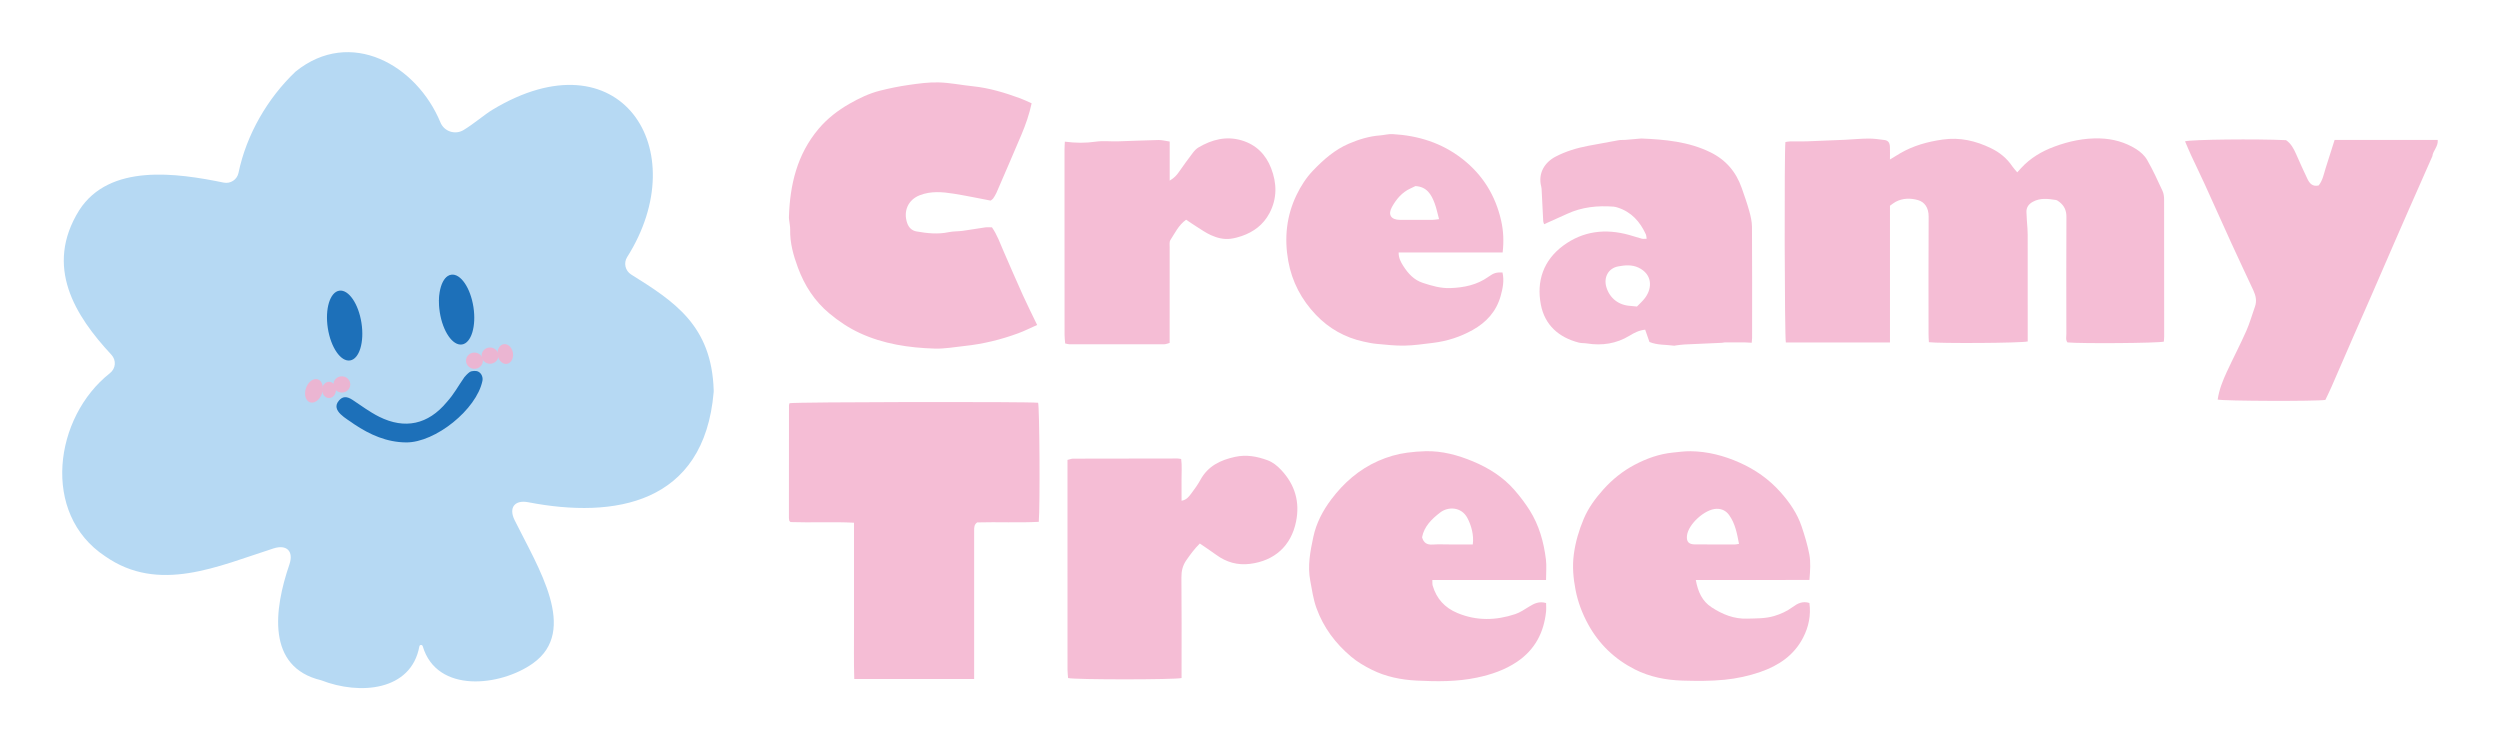 <svg viewBox="0 0 4818.9 1417.32" version="1.1" xmlns="http://www.w3.org/2000/svg" data-name="图层_1" id="_图层_1">
  
  <defs>
    <style>
      .st0 {
        fill: #f5bdd5;
      }

      .st1 {
        fill: #ebb5d2;
      }

      .st2 {
        fill: #b6d9f3;
      }

      .st3 {
        fill: #1d70b9;
      }
    </style>
  </defs>
  <path d="M1375.69,752.5c-3.72-125.37-76.27-171.48-159.14-223.41-11.37-7.12-14.88-22.16-7.71-33.5,131.66-208.11-14.06-432.52-260.04-283.78-14.44,8.73-35.46,26.92-55.32,38.88-16.2,9.75-37.32,2.79-44.53-14.69-45.53-110.39-173.11-183.61-279.21-98.03-53.96,51.26-94.77,121.47-110.03,195.29-2.7,13.04-15.48,21.37-28.53,18.7-90.29-18.48-220.05-37.54-278.52,53.29-67.8,108.92-7.77,203.52,62,278.48,9.87,10.6,8.6,26.62-2.78,35.57-107.5,84.57-133.33,271.04-9.21,352.91,103.47,72.37,217.16,19.26,324.64-15.14,25.55-8.18,39.16,5.7,30.47,31.08-29.39,85.85-44.78,197.75,61.23,223.09,74.42,29.08,173.65,20.7,189.32-65.28.64-3.5,5.47-3.74,6.48-.32,27.28,91.95,150.38,77.26,212.5,32.93,88.32-63.03,10-184.23-35.37-275.96-11.88-24.01.11-39.59,26.41-34.5,165.44,32.02,338.93,4.16,357.26-212.33.08-.89.12-2.37.09-3.26Z" class="st2"></path>
  <g>
    <path d="M782.78,852.78c-37.14-.27-69.8-14.81-100.13-35.12-13.68-10.36-46.04-25.78-29.48-45.34,7.13-8.62,15.3-8.81,26.36-1.51,16.92,11.16,33.32,23.52,51.37,32.51,49.6,24.71,94.33,14.85,129.98-27.9,15.24-17,21.37-30.08,34.29-48.45,1.23-1.75,6.82-7.56,10.23-9.83,4.21-2.8,12.96-2.54,15.95-1.09,8,3.89,9.69,12.57,8.58,18.01-11.21,55.09-90.74,119.15-147.15,118.74Z" class="st3"></path>
    <path d="M845.93,579.39c2.75-11.65,4-23.94,8.6-34.8,7.03-16.59,21.72-17.96,33.94-4.51,2.31,2.54,4.67,5.27,6.13,8.33,12.79,26.75,19.02,54.6,13.29,84.27-.57,2.95-1.51,5.86-2.63,8.66-7.81,19.53-26.62,23.31-37.4,5.53-9.14-15.07-13.4-33.2-19.03-50.23-1.7-5.15-.8-11.17-1.09-16.79-.6-.15-1.2-.31-1.8-.46Z" class="st3"></path>
    <path d="M696.68,641.18c-2.13,10.9-2.86,22.32-6.69,32.58-7,18.76-23.51,20.75-35.56,4.71-13.45-17.91-17.77-39.22-18.57-60.91-.45-12.28.66-25.26,4.49-36.79,2.27-6.85,10.61-14.97,17.29-16.08,5.9-.98,15.38,5.41,19.65,11.22,14.02,19.08,17.1,41.86,19.39,65.28Z" class="st3"></path>
    <ellipse transform="translate(-80.77 141.31) rotate(-8.78)" ry="68.03" rx="32.82" cy="596.79" cx="880.12" class="st3"></ellipse>
    <ellipse transform="translate(-87.99 108.73) rotate(-8.78)" ry="68.03" rx="32.82" cy="627.58" cx="664.31" class="st3"></ellipse>
  </g>
  <g>
    <ellipse ry="15.68" rx="16.26" cy="695.27" cx="914.51" class="st1"></ellipse>
    <ellipse ry="15.68" rx="16.26" cy="741.03" cx="658.95" class="st1"></ellipse>
    <ellipse ry="15.68" rx="13.38" cy="751.57" cx="634.23" class="st1"></ellipse>
    <ellipse transform="translate(-304.88 1078.25) rotate(-70.87)" ry="16.26" rx="23.37" cy="753.34" cx="605.17" class="st1"></ellipse>
    <ellipse ry="15.68" rx="16.26" cy="685.5" cx="944.51" class="st1"></ellipse>
    <ellipse transform="translate(-100.05 171.73) rotate(-9.59)" ry="19.2" rx="14.89" cy="682.46" cx="973.96" class="st1"></ellipse>
  </g>
  <g>
    <path d="M3908.55,658.17c-12.66,3.23-171.01,4.03-190.5,1.41-.22-4.75-.65-9.8-.65-14.85-.04-75.7-.3-151.39.17-227.09.11-17.48-7.88-28.37-20.73-31.99-14.22-4.01-29.2-3.89-42.98,3.42-3.32,1.76-6.23,4.28-10.85,7.51v263.57h-200.7c-2.45-10.83-3.2-367.96-.82-386.37,2.9-.4,6.04-1.16,9.19-1.21,10.47-.15,20.96.25,31.42-.1,24.65-.82,49.29-1.87,73.93-3,15.13-.69,30.25-2.27,45.38-2.37,10.35-.07,20.76,1.45,31.07,2.8,6.92.91,10.08,5.03,10.43,13.01.33,7.48.07,15,.07,24.53,7.9-4.8,13.74-8.48,19.71-11.96,25.34-14.76,52.66-22.32,81.77-26.47,33.57-4.79,63.99,2.45,93.48,16.76,16.43,7.97,30.4,19.24,40.74,34.65,2.62,3.9,5.98,7.3,9.69,11.75,2.63-2.9,5.03-5.58,7.46-8.23,17.75-19.33,39.61-32.29,64.01-41.32,28.25-10.47,57.21-16.65,87.58-15.81,25.28.7,48.9,7.2,70.14,20.54,8.24,5.17,16.36,12.52,21.13,20.83,11.08,19.3,20.35,39.65,29.72,59.87,2.3,4.95,3.01,11.03,3.02,16.6.19,88.07.15,176.15.13,264.22,0,3.27-.44,6.54-.66,9.64-10.57,2.93-159.15,4.06-185.74,1.51-3.84-4.9-2.12-10.83-2.13-16.31-.13-75.22-.31-150.44.1-225.66.07-12.14-3.94-21.22-13.1-28.44-2.21-1.74-4.75-3.77-7.36-4.17-15.05-2.32-30.09-4.34-44.44,3.61-7.83,4.34-12.34,10.62-12.15,19.43.24,10.86,1.33,21.71,2,32.56.23,3.8.4,7.6.4,11.4.04,63.79.04,127.59.05,191.38,0,4.66,0,9.32,0,14.33Z" class="st0"></path>
    <path d="M1877.75,1308.84h-231.1c-1.12-33.65-.37-66.78-.5-99.88-.13-33.32-.02-66.64-.02-99.95,0-33.28,0-66.56,0-101.45-41.49-2.14-82.22.16-122.3-1.24-.88-.81-1.25-1.1-1.57-1.44-.32-.34-.77-.7-.84-1.1-.31-1.87-.73-3.75-.73-5.63,0-72.35.04-144.69.13-217.04,0-1.33.71-2.66,1.05-3.89,10.55-2.51,461.7-3.26,479.2-.86,2.73,10.23,3.87,199.56,1.22,229.51-39.46,2.05-79.23-.02-118.67,1.11-5.84,3.95-5.89,9.69-5.89,15.45,0,11.42,0,22.85,0,34.27,0,78.54,0,157.07,0,235.61v16.54Z" class="st0"></path>
    <path d="M1988.55,199.13c-4.65,21.4-11.46,41.04-19.57,60.21-15.9,37.57-32.12,75.01-48.33,112.44-1.68,3.88-4.08,7.49-6.46,11.01-1.01,1.48-2.86,2.39-4.69,3.86-23.58-4.46-47.13-9.46-70.88-13.26-21.98-3.51-44.18-5.48-65.73,2.93-22.37,8.72-32,30.42-24.33,53.36,3.06,9.14,9.35,14.89,18.04,16.42,20.54,3.61,41.21,5.86,62.12,1.41,8.73-1.86,17.93-1.36,26.83-2.56,14.5-1.97,28.92-4.6,43.41-6.64,4.18-.59,8.52-.09,13.11-.09,10.03,14.33,15.61,30.51,22.4,46.09,12.33,28.27,24.51,56.61,37.22,84.71,8.57,18.95,17.94,37.53,27.48,57.36-12.09,5.37-23.94,11.4-36.33,15.97-33.39,12.31-67.8,20.72-103.24,24.49-19.25,2.05-38.62,5.68-57.82,5.1-49.92-1.52-99.08-8.84-144.92-30.17-21.08-9.81-40.29-22.65-58.36-37.74-28.62-23.91-47.73-53.79-60.42-88.06-8.72-23.55-15.58-47.72-14.98-73.36.14-6.07-1.29-12.18-1.96-18.27-.21-1.89-.5-3.79-.44-5.68,1.89-62.58,15.74-121.24,57.27-170.4,16.69-19.76,37.03-35.49,59.42-48.27,18.58-10.61,37.96-19.96,58.78-25.22,18.28-4.61,36.85-8.4,55.51-11.06,19.14-2.73,38.6-5.44,57.82-4.88,22.08.64,44.02,5.22,66.08,7.48,31.4,3.22,61.21,12.41,90.65,23.09,7.51,2.72,14.68,6.38,22.31,9.74Z" class="st0"></path>
    <path d="M3487.79,1117.9c-26.12.01-50.27.03-74.42.03-23.79,0-47.58,0-71.38,0-24.08,0-48.15-.02-73.23.03,4.22,23.05,12.29,40.95,30.82,52.92,20.75,13.4,42.69,22.4,68.02,21.59,17.53-.56,34.95.08,52.18-5.05,12.97-3.86,24.77-9.3,35.56-17.26,9.4-6.94,19.29-12.08,32.4-7.89,3.22,23.75-1.39,46.15-12.28,67.11-17.62,33.91-46.96,53.61-82.2,65.8-22.45,7.77-45.19,12.7-69.08,15.08-27.13,2.7-54.13,2.43-81.08,1.64-31.85-.94-63.26-7.06-91.96-21.65-38.58-19.62-68.77-48.36-89.77-86.65-11.51-20.99-19.85-43.03-24.39-66.37-4.43-22.74-6.47-45.43-3.31-69,3.2-23.88,9.95-46.41,19.09-68.15,8.83-21.01,22.47-39.49,37.74-56.56,17.26-19.29,37.22-35.38,60.03-47.46,23.16-12.27,47.68-21.08,74.03-23.7,11.28-1.12,22.62-2.73,33.91-2.6,33.14.37,64.65,8.56,94.81,22.02,29.87,13.33,56.22,31.73,78.1,56.15,17.86,19.93,33.03,41.77,41.54,67.37,5.8,17.46,11.25,35.21,14.66,53.25,2.88,15.24,1.68,31.05.21,49.35ZM3352.04,1048.33c-3.88-20.23-7.34-39.18-18.96-55.37-5.87-8.18-13.74-12.38-24.3-12.19-22.38.4-55.01,29.87-57.08,52.15-1.06,11.4,3.39,16.38,15.6,16.48,25.64.21,51.28.12,76.92.1,1.82,0,3.65-.52,7.83-1.17Z" class="st0"></path>
    <path d="M2980.1,1117.93h-219.18c.24,4.71-.2,8,.66,10.9,7.47,25.2,23.06,42.55,47.78,52.84,37.02,15.4,73.99,14.4,111.1,2.15,9.71-3.2,18.54-9.39,27.41-14.8,9.52-5.8,19-10.57,32.32-6.65,0,5.48.5,11.11-.08,16.63-4.26,40.34-21.38,73.17-55.65,96.42-23.68,16.06-50.2,24.94-77.6,30.7-38.32,8.06-77.47,7.71-116.32,5.73-29.85-1.52-59.37-7.42-86.42-20.94-13.91-6.95-27.73-15.03-39.57-25-30.23-25.47-53.5-56.27-67.07-94.04-6.15-17.12-8.52-34.75-11.87-52.4-5.48-28.87-.02-56.58,5.86-84.33,5.7-26.89,18.32-50.89,34.75-72.7,24.1-31.99,53.51-57.7,90.55-74.05,17.91-7.9,36.5-13.35,55.85-15.89,11.7-1.54,23.54-2.52,35.34-2.81,31.87-.76,62.1,7.52,91.1,19.56,30.52,12.68,58.35,30.19,80.29,55.41,10.55,12.12,20.43,25.04,29,38.61,18.3,28.96,27.36,61.39,31.51,95.08,1.5,12.16.24,24.66.24,39.58ZM2838.87,1049.45c2.45-18.16-2.95-36.91-10.31-50.86-11.65-22.09-37.27-22.44-52.47-10.74-16.15,12.43-31,26.68-34.97,47.8,2.96,10.85,9.62,14.73,20.32,14.01,11.35-.76,22.78-.2,34.18-.2,14.17,0,28.35,0,43.26,0Z" class="st0"></path>
    <path d="M4500.07,269.79c66.05,0,132.1,0,198.81,0,1.18,12.92-9.33,20.57-10.32,31.28-15.14,34.29-30.31,68.56-45.41,102.86-9.17,20.84-18.29,41.7-27.36,62.58-14.94,34.37-29.78,68.78-44.77,103.13-11.38,26.09-22.98,52.1-34.37,78.19-14.23,32.61-28.29,65.28-42.55,97.88-3.79,8.67-8.02,17.14-11.8,25.16-16.84,2.84-196.99,2.22-207.57-.69,2.71-18.88,9.72-36.44,17.66-53.56,12.19-26.29,25.62-52.02,37.4-78.49,6.71-15.08,11.06-31.2,16.71-46.77,4.05-11.13,1.7-21.53-3.02-31.69-13.99-30.15-28.28-60.17-42.1-90.39-17.37-37.97-34.3-76.15-51.62-114.15-8.47-18.58-17.5-36.91-26.1-55.44-4.16-8.97-7.9-18.13-11.86-27.26,11.32-3.6,138.86-4.93,194.73-2.24,9.34,6.31,14.69,16.15,19.32,26.7,7.05,16.08,14.25,32.1,21.84,47.93,4.09,8.53,9.78,15.48,21.64,12.65,7.82-9.54,9.88-21.88,13.56-33.53,5.7-18.06,11.46-36.1,17.19-54.15Z" class="st0"></path>
    <path d="M3376.53,660.66c-4.85-.25-8.51-.58-12.17-.61-13.18-.1-26.36-.13-39.53-.09-1.87,0-3.73.72-5.62.81-24.16,1.09-48.33,2.05-72.49,3.23-5.64.28-11.25,1.23-16.88,1.9-.94.11-1.91.6-2.8.47-15.76-2.26-32.13-.8-47.6-7.17-2.83-8.11-5.55-15.91-8.28-23.73-12.29,1.32-21.28,6.22-30.28,11.68-25.37,15.4-52.93,19.51-82.04,14.86-5.14-.82-10.56-.33-15.55-1.61-38.84-9.95-65.76-34.08-73.23-73.31-8.62-45.27,4.98-85.38,43.1-113.58,38.36-28.37,81.57-33.31,127.1-20.64,8.21,2.29,16.3,5.05,24.54,7.22,2.55.67,5.43.1,9.25.1-.65-3.56-.6-6.37-1.66-8.67-11.16-24.23-27.72-42.89-53.92-51.34-2.68-.87-5.48-1.67-8.27-1.88-30.75-2.29-60.69.66-89.1,13.75-14.59,6.72-29.29,13.19-44.72,20.12-.72-2.24-1.63-3.87-1.72-5.54-1.07-19.87-2-39.75-3.01-59.63-.12-2.36-.19-4.79-.78-7.06-6.87-26.43,7.04-47.24,27.47-57.94,19.91-10.43,41.24-16.78,63.24-20.97,19.48-3.71,38.98-7.34,58.52-10.77,4.18-.73,8.55-.29,12.81-.63,9.43-.74,18.84-1.62,28.26-2.44.95-.08,1.9-.25,2.84-.21,45.61,1.94,90.72,5.94,132.72,26.46,29.83,14.57,49.54,37.62,60.42,68.58,5.19,14.78,10.43,29.58,14.62,44.66,2.77,9.95,5.2,20.39,5.27,30.63.45,71.4.26,142.81.23,214.21,0,2.34-.37,4.68-.74,9.12ZM3155.33,590.87c4.82-5.08,11.03-10.42,15.77-16.84,14.41-19.55,13.66-45.66-12.88-58.2-12.67-5.99-26.25-4.71-39.12-2.31-19.09,3.55-28.4,21.37-22.67,40.18,6.46,21.24,23.66,34.61,46.1,35.92,3.74.22,7.47.72,12.8,1.25Z" class="st0"></path>
    <path d="M2312.73,1047.63c-10.89,10.79-18.53,21.52-26.07,32.32-6.99,10.01-9.54,20.81-9.41,33.33.62,59.51.28,119.02.28,178.53,0,5.16,0,10.31,0,15.14-12.45,3.32-205.29,3.4-218.74.02-.35-4.99-1.08-10.49-1.09-16-.08-69.03-.05-138.07-.05-207.1,0-60.46,0-120.93,0-181.39,0-5.14,0-10.27,0-16.01,4.49-1.05,7.59-2.39,10.68-2.4,67.13-.2,134.26-.26,201.39-.31,1.85,0,3.71.49,7.05.95,1.87,13.03.54,26.25.72,39.36.18,13.28.04,26.56.04,41.15,9.81-1.59,14.45-8.34,19.06-14.42,6.3-8.31,12.4-16.92,17.41-26.04,14.51-26.45,38.16-37.87,66.38-44.08,22-4.84,42.34-1.05,62.62,6.36,10.45,3.82,18.95,10.74,26.52,18.79,26.64,28.32,36.42,61.75,28.68,99.71-9.53,46.73-41.41,75.31-88.5,81.3-24.24,3.08-45.68-3.05-65.23-17.28-9.91-7.21-20.15-13.95-31.73-21.93Z" class="st0"></path>
    <path d="M2896.43,486.7h-200.47c-.16,10.51,4.2,18.47,8.84,25.77,9.27,14.58,20.47,27.15,37.9,32.83,17.22,5.6,34.34,10.67,52.76,10.01,26.54-.95,51.65-6.07,73.78-21.94,10.4-7.46,15.28-8.54,26.87-8.21,3.63,15.59.62,30.8-3.64,45.81-8.36,29.5-27.45,50.32-53.73,65.05-23.87,13.38-49.49,21.62-76.62,24.91-18.3,2.22-36.65,4.95-55.02,5.29-17.92.33-35.93-1.79-53.84-3.41-8.43-.76-16.8-2.59-25.09-4.4-35.77-7.83-66.51-25.18-91.64-51.51-27.79-29.12-46.13-63.7-53.31-103.54-7.95-44.13-3.62-87.16,16.01-127.71,8.22-16.99,18.45-33.08,31.82-47,20.25-21.09,41.8-40.14,69.06-51.79,19.29-8.25,39.12-14.31,60.18-15.88,8-.6,16.03-2.95,23.93-2.5,49.4,2.76,94.77,16.81,134.44,47.73,39.55,30.83,64,70.79,74.92,119.25,4.38,19.45,5.35,39.29,2.86,61.25ZM2773.87,422.44c-3.15-11.56-5.06-21.33-8.49-30.54-6.35-17.03-15.12-32.06-37.1-33.21-2.7,1.3-6.09,3.01-9.53,4.58-16.3,7.43-27.2,20.55-35.61,35.58-8.35,14.92-1.97,24.85,15.18,24.97,20.91.14,41.82.11,62.73,0,3.66-.02,7.31-.77,12.83-1.39Z" class="st0"></path>
    <path d="M2254.65,348.17c9.28-5.57,13.69-10.79,17.77-16.66,8.65-12.44,17.55-24.73,26.73-36.79,3.07-4.03,6.78-8.07,11.09-10.59,25.86-15.15,53.24-22.36,83.05-13.56,28,8.26,46.66,27.23,56.88,53.7,11.18,28.95,11.88,58.22-3.23,86.67-11.8,22.22-30.3,36.09-53.6,44.09-6.69,2.3-13.66,4.12-20.65,5.1-13.51,1.9-26.54-1.46-38.62-6.91-9.86-4.45-18.84-10.87-28.07-16.65-6.73-4.21-13.23-8.77-19.69-13.09-14.79,10.69-21.49,25.8-30.27,39.14-2.28,3.47-1.43,9.21-1.44,13.92-.08,56.14-.04,112.29-.04,168.43,0,5.16,0,10.31,0,16.09-4.31,1.08-7.38,2.53-10.45,2.53-60.9.13-121.81.11-182.71.03-2.26,0-4.53-.86-8.23-1.61-.41-5.62-1.15-11.11-1.16-16.61-.09-78.03-.08-156.06-.1-234.1,0-40.92-.05-81.84,0-122.76,0-5.04.4-10.07.63-15.49,20.88,2.73,40.01,2.82,59.44.02,13.99-2.02,28.5-.24,42.76-.63,26.07-.72,52.12-2.04,78.19-2.55,6.84-.13,13.72,1.81,21.72,2.96v75.31Z" class="st0"></path>
  </g>
</svg>
